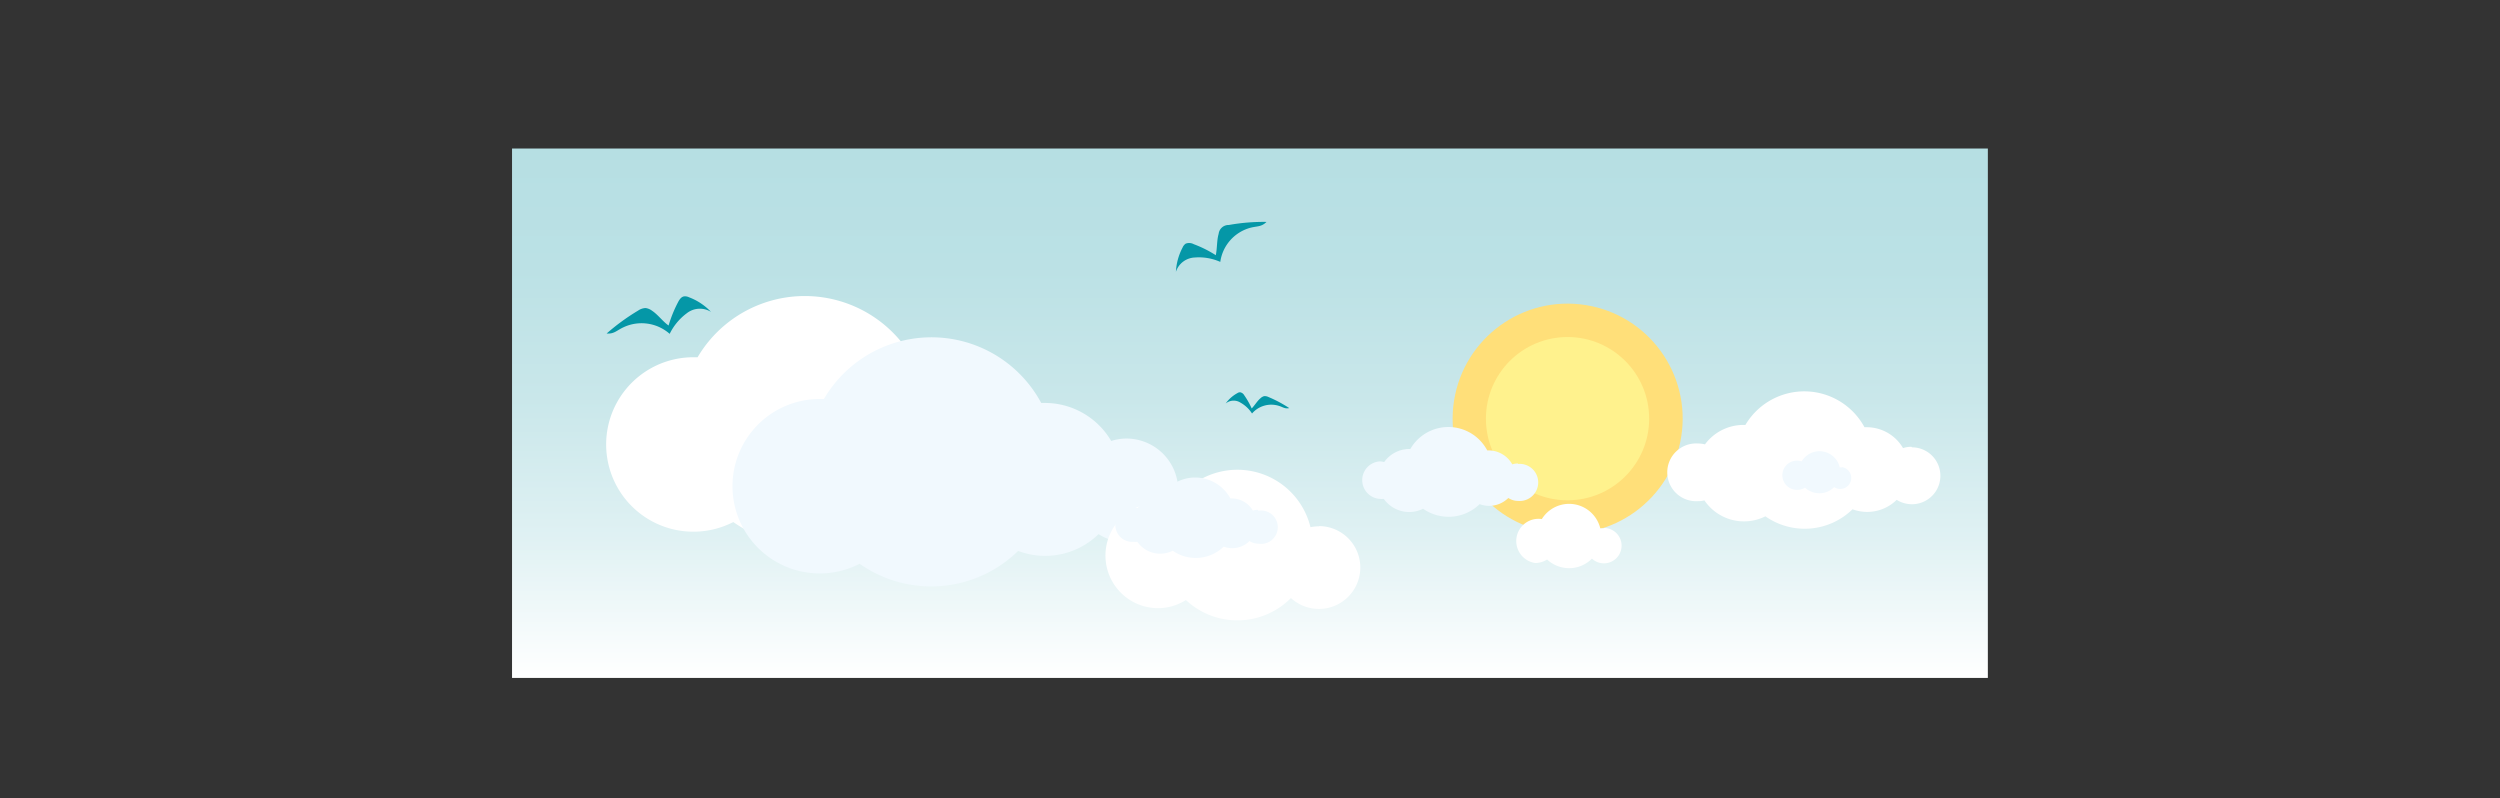 <svg id="Ebene_1" data-name="Ebene 1" xmlns="http://www.w3.org/2000/svg" xmlns:xlink="http://www.w3.org/1999/xlink" viewBox="0 0 227.57 72.64"><rect x="0" y="0" width="227.57" height="72.64" fill="#333333" stroke="none"/><defs><style>.cls-1{fill:url(#Unbenannter_Verlauf_619);}.cls-2{fill:#ffdf79;}.cls-3{fill:#fff28d;}.cls-4{fill:#f1f9fe;}.cls-5{fill:#fff;}.cls-6{fill:#0597a7;}</style><linearGradient id="Unbenannter_Verlauf_619" x1="113.78" y1="61.71" x2="113.78" y2="13.52" gradientUnits="userSpaceOnUse"><stop offset="0" stop-color="#fff"/><stop offset="0.27" stop-color="#dff1f3"/><stop offset="0.53" stop-color="#c9e7ea"/><stop offset="0.78" stop-color="#bbe1e5"/><stop offset="1" stop-color="#b6dfe3"/></linearGradient></defs><title>drucken</title><rect class="cls-1" x="46.61" y="13.52" width="134.34" height="48.19"/><circle class="cls-2" cx="142.69" cy="38.11" r="10.47" transform="translate(82.69 173.06) rotate(-80.98)"/><circle class="cls-3" cx="142.69" cy="38.11" r="7.43"/><path class="cls-4" d="M138.16,42.19a1.69,1.69,0,0,0-.5.08A2.48,2.48,0,0,0,135.51,41h-.13a4,4,0,0,0-7-.13h-.11A2.82,2.82,0,0,0,126,42.06a1.52,1.52,0,0,0-.42-.06,1.71,1.71,0,0,0,0,3.41,1.58,1.58,0,0,0,.38,0,2.86,2.86,0,0,0,2.32,1.2,2.82,2.82,0,0,0,1.26-.3,4.05,4.05,0,0,0,5.15-.42,2.48,2.48,0,0,0,.86.16,2.51,2.51,0,0,0,1.75-.72,1.64,1.64,0,0,0,.9.27,1.69,1.69,0,1,0,0-3.37Z"/><path class="cls-5" d="M91,36.14a4.61,4.61,0,0,0-1.4.22,7,7,0,0,0-6-3.46l-.37,0a11.33,11.33,0,0,0-19.73-.38h-.31a7.94,7.94,0,1,0,3.56,15A11.32,11.32,0,0,0,81.14,46.4a6.95,6.95,0,0,0,7.31-1.56,4.66,4.66,0,0,0,2.53.74,4.72,4.72,0,0,0,0-9.44Z"/><path class="cls-4" d="M102.55,39.92a4.61,4.61,0,0,0-1.4.22,7,7,0,0,0-6-3.46h-.37A11.34,11.34,0,0,0,75,36.32h-.31a7.94,7.94,0,1,0,3.56,15,11.32,11.32,0,0,0,14.43-1.17A6.95,6.95,0,0,0,100,48.62a4.66,4.66,0,0,0,2.53.74,4.72,4.72,0,0,0,0-9.44Z"/><path class="cls-5" d="M174,40.67a2.43,2.43,0,0,0-.77.12,3.83,3.83,0,0,0-3.31-1.9h-.2a6.23,6.23,0,0,0-10.84-.21h-.17a4.37,4.37,0,0,0-3.51,1.77,2.67,2.67,0,0,0-.64-.08,2.63,2.63,0,1,0,0,5.25,2.32,2.32,0,0,0,.59-.07A4.35,4.35,0,0,0,160.7,47a6.23,6.23,0,0,0,7.93-.64,3.92,3.92,0,0,0,1.33.24,3.82,3.82,0,0,0,2.69-1.1,2.63,2.63,0,0,0,1.39.4,2.59,2.59,0,1,0,0-5.18Z"/><path class="cls-5" d="M146,48.09l-.33,0a2.92,2.92,0,0,0-5.32-.84,2,2,0,1,0-.61,4,2,2,0,0,0,1.09-.32,2.94,2.94,0,0,0,2,.79,2.89,2.89,0,0,0,2.08-.87,1.59,1.59,0,0,0,1.09.43,1.61,1.61,0,1,0,0-3.22Z"/><path class="cls-5" d="M120.06,47.91a3.94,3.94,0,0,0-.77.08,6.85,6.85,0,0,0-12.47-2,4.79,4.79,0,1,0-1.43,9.37,4.74,4.74,0,0,0,2.56-.74,6.86,6.86,0,0,0,9.56-.18,3.77,3.77,0,1,0,2.55-6.55Z"/><path class="cls-4" d="M114.5,46.41a1.33,1.33,0,0,0-.45.07,2.25,2.25,0,0,0-1.93-1.11H112a3.65,3.65,0,0,0-6.34-.12h-.1a2.55,2.55,0,0,0-2,1,1.5,1.5,0,0,0-.37,0,1.54,1.54,0,1,0,0,3.07,1.32,1.32,0,0,0,.34,0,2.54,2.54,0,0,0,3.22.81,3.66,3.66,0,0,0,4.64-.37,2.21,2.21,0,0,0,.78.14,2.24,2.24,0,0,0,1.57-.65,1.48,1.48,0,0,0,.81.24,1.52,1.52,0,1,0,0-3Z"/><path class="cls-4" d="M167.69,42.55a.78.78,0,0,0-.22,0A1.89,1.89,0,0,0,164,42a1.33,1.33,0,1,0-.4,2.59,1.31,1.31,0,0,0,.71-.2,1.89,1.89,0,0,0,1.3.51,1.87,1.87,0,0,0,1.35-.56,1,1,0,1,0,.71-1.82Z"/><path class="cls-6" d="M115.29,20.2a17.91,17.91,0,0,0-3.43.28.91.91,0,0,0-.93.81c-.17.56-.13,1.36-.26,1.94a10.51,10.51,0,0,0-2-1,.88.88,0,0,0-.74-.05.81.81,0,0,0-.28.35,5.33,5.33,0,0,0-.61,2.21,1.89,1.89,0,0,1,1.72-1.3,4.78,4.78,0,0,1,2.32.4,3.76,3.76,0,0,1,2.68-3.09C114.45,20.56,114.8,20.68,115.29,20.2Z"/><path class="cls-6" d="M117.36,37.15a11.31,11.31,0,0,0-1.87-1,.8.8,0,0,0-.42-.09.79.79,0,0,0-.34.2c-.28.23-.53.66-.79.92a7.12,7.12,0,0,0-.68-1.2.54.54,0,0,0-.36-.27.43.43,0,0,0-.27.08,3.19,3.19,0,0,0-1.06.94,1.15,1.15,0,0,1,1.33-.09,3,3,0,0,1,1.07,1,2.31,2.31,0,0,1,2.43-.7C116.8,37.06,116.94,37.23,117.36,37.15Z"/><path class="cls-6" d="M55.22,30.36a19.68,19.68,0,0,1,2.87-2.09,1.29,1.29,0,0,1,.67-.23,1.23,1.23,0,0,1,.6.25c.51.33,1,1,1.5,1.34a11.77,11.77,0,0,1,.86-2.12c.12-.23.28-.48.54-.53a.82.82,0,0,1,.46.08,5.34,5.34,0,0,1,2,1.33,1.92,1.92,0,0,0-2.21.13,5.13,5.13,0,0,0-1.55,1.87,3.87,3.87,0,0,0-4.16-.62C56.12,30.08,55.92,30.41,55.22,30.36Z"/></svg>